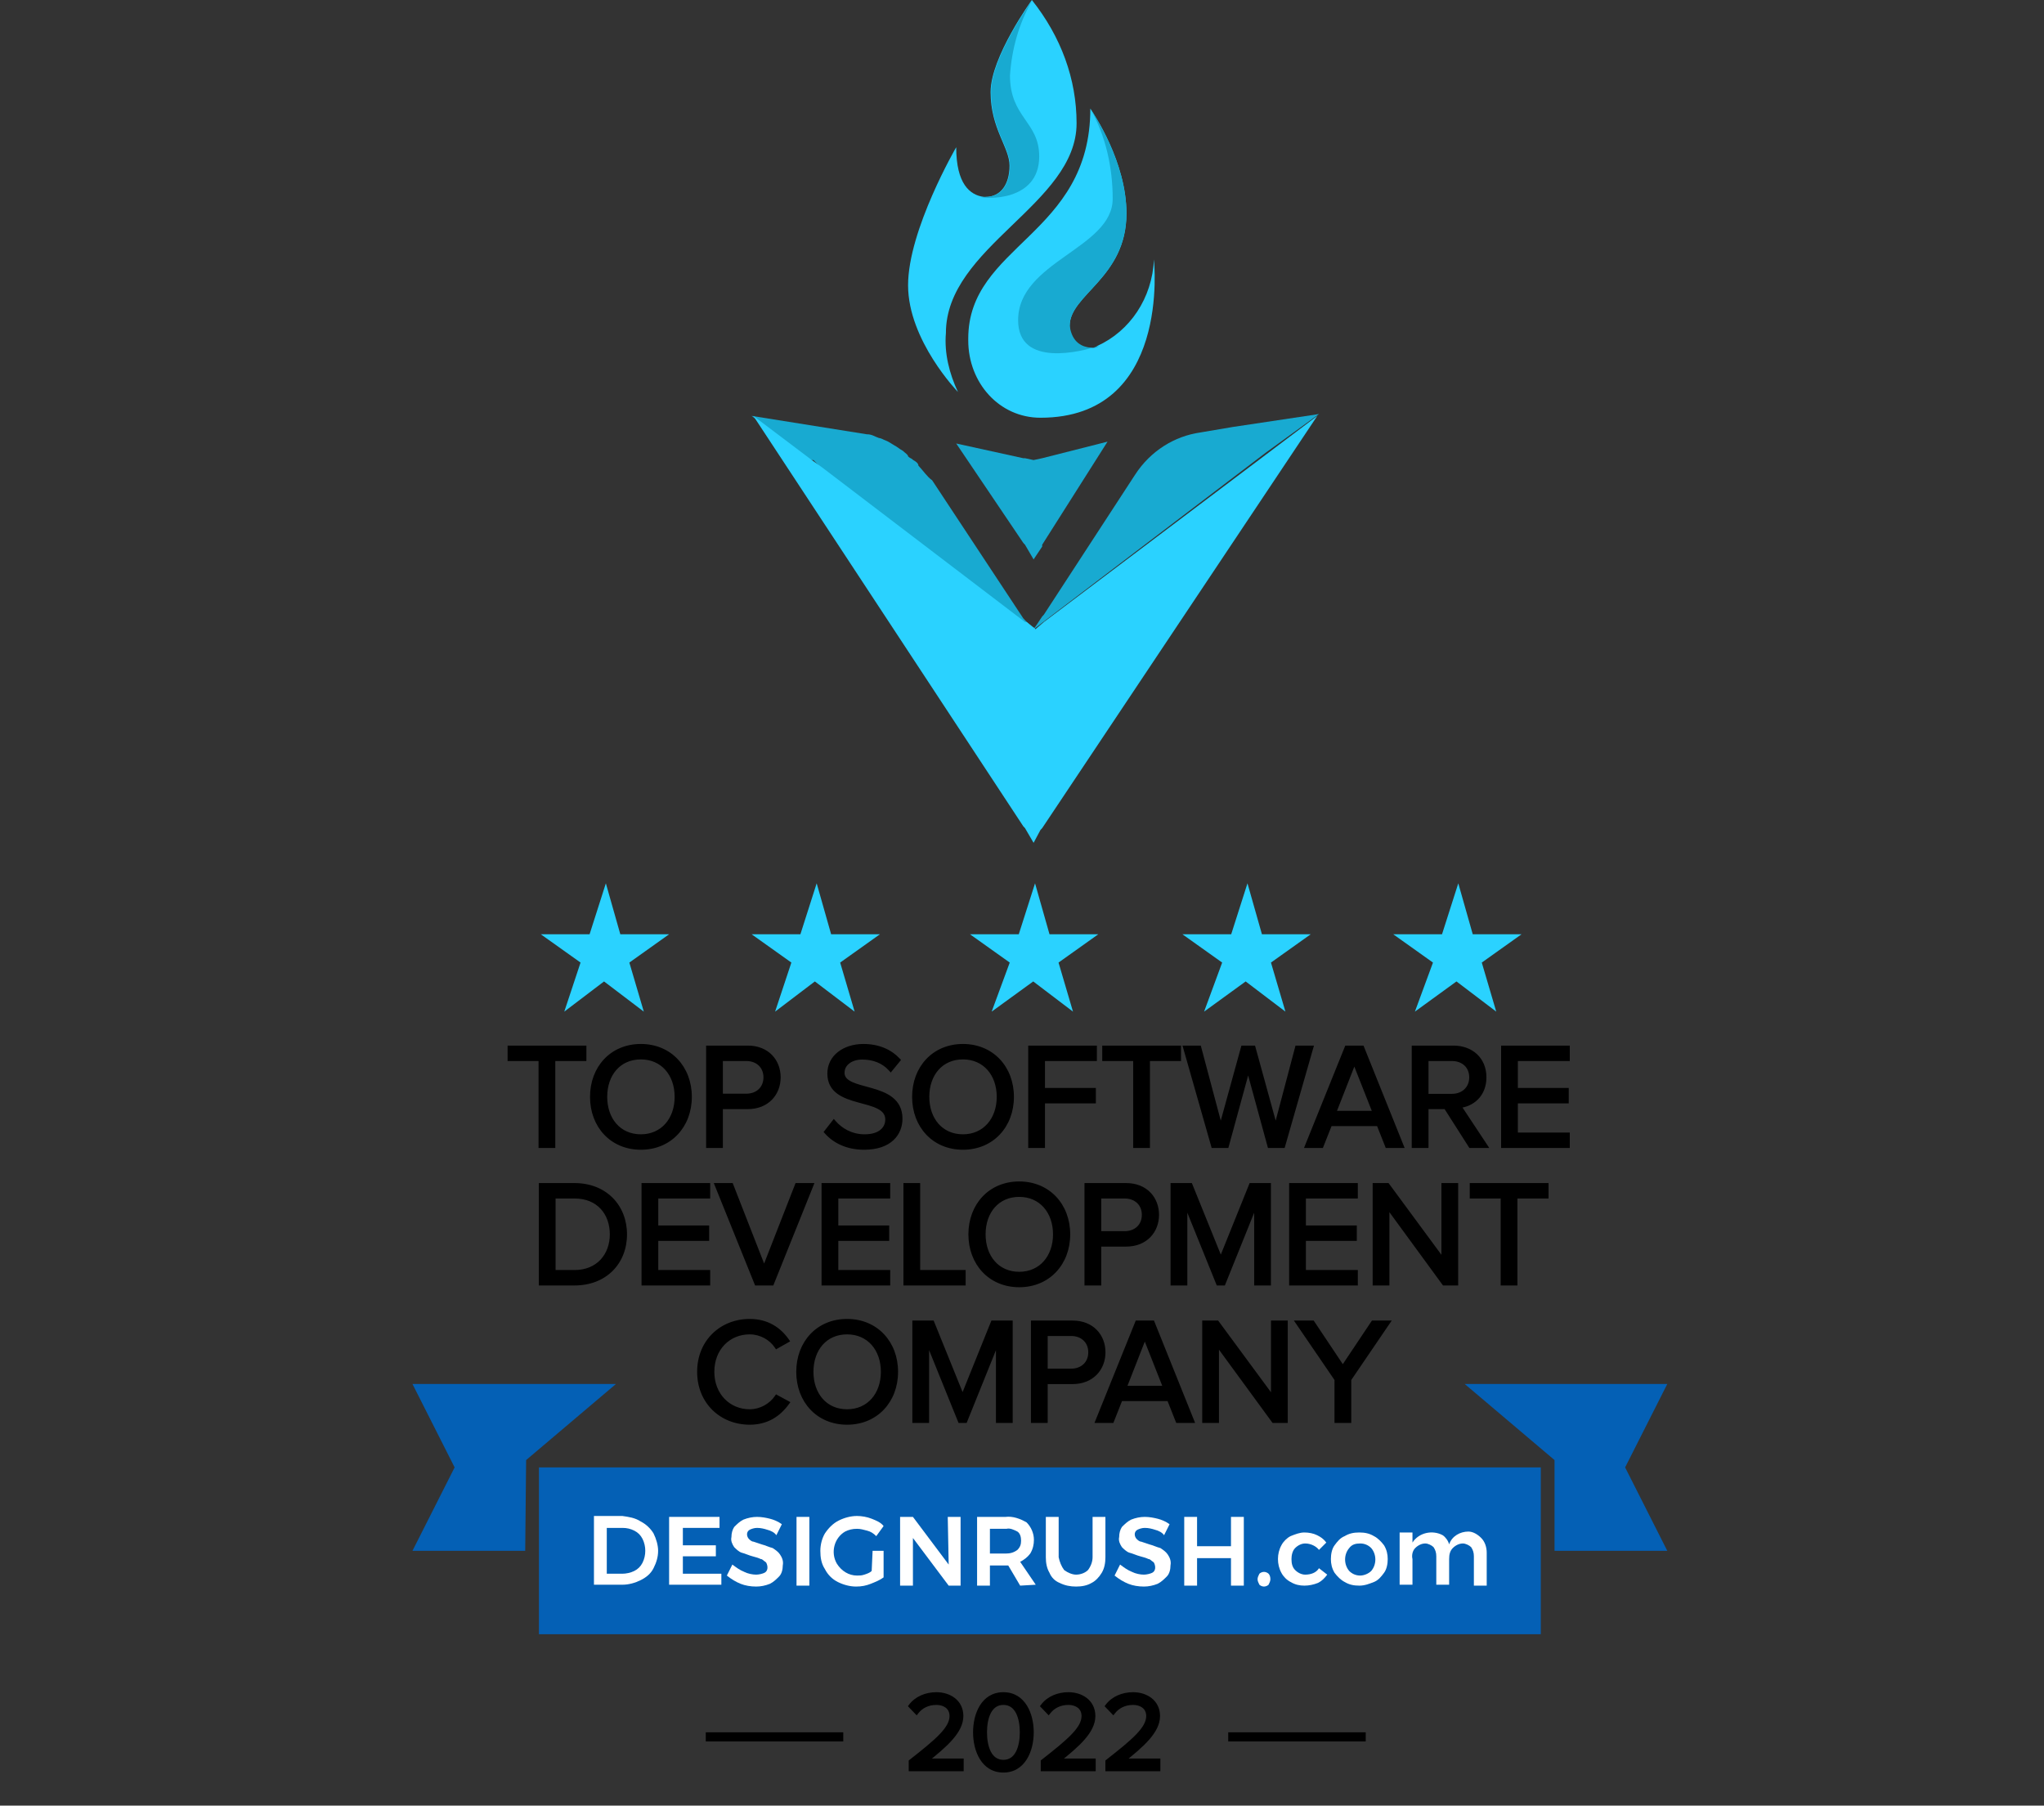 <svg width="223" height="197" viewBox="0 0 223 197" fill="none" xmlns="http://www.w3.org/2000/svg">
<rect x="0" y="0" width="223" height="197" fill="#333333" stroke="none"/>
<path d="M60.333 125V115.512H63.725V114.328H55.629V115.512H59.005V125H60.333ZM69.917 125.192C73.069 125.192 75.229 122.824 75.229 119.672C75.229 116.52 73.069 114.152 69.917 114.152C66.765 114.152 64.621 116.52 64.621 119.672C64.621 122.824 66.765 125.192 69.917 125.192ZM69.917 124.008C67.517 124.008 65.997 122.152 65.997 119.672C65.997 117.176 67.517 115.336 69.917 115.336C72.301 115.336 73.853 117.176 73.853 119.672C73.853 122.152 72.301 124.008 69.917 124.008ZM78.615 125V120.76H81.575C83.703 120.76 84.919 119.288 84.919 117.544C84.919 115.8 83.719 114.328 81.575 114.328H77.287V125H78.615ZM81.415 119.576H78.615V115.512H81.415C82.679 115.512 83.543 116.344 83.543 117.544C83.543 118.744 82.679 119.576 81.415 119.576ZM94.274 125.192C97.154 125.192 98.21 123.592 98.21 122.056C98.21 118.072 91.89 119.448 91.89 117.048C91.89 116.04 92.818 115.352 94.082 115.352C95.25 115.352 96.37 115.736 97.17 116.632L97.97 115.656C97.074 114.712 95.81 114.152 94.194 114.152C92.082 114.152 90.514 115.368 90.514 117.128C90.514 120.936 96.834 119.4 96.834 122.152C96.834 122.984 96.226 124.008 94.322 124.008C92.818 124.008 91.666 123.272 90.978 122.472L90.178 123.496C91.058 124.488 92.434 125.192 94.274 125.192ZM105.057 125.192C108.209 125.192 110.369 122.824 110.369 119.672C110.369 116.52 108.209 114.152 105.057 114.152C101.905 114.152 99.761 116.52 99.761 119.672C99.761 122.824 101.905 125.192 105.057 125.192ZM105.057 124.008C102.657 124.008 101.137 122.152 101.137 119.672C101.137 117.176 102.657 115.336 105.057 115.336C107.441 115.336 108.993 117.176 108.993 119.672C108.993 122.152 107.441 124.008 105.057 124.008ZM113.756 125V120.136H119.308V118.952H113.756V115.512H119.42V114.328H112.428V125H113.756ZM125.208 125V115.512H128.6V114.328H120.504V115.512H123.88V125H125.208ZM139.965 125L143.021 114.328H141.533L139.181 123.224L136.733 114.328H135.629L133.181 123.224L130.813 114.328H129.341L132.381 125H133.821L136.173 116.392L138.525 125H139.965ZM152.876 125L148.588 114.328H146.94L142.636 125H144.156L145.1 122.616H150.412L151.356 125H152.876ZM150.028 121.448H145.5L147.756 115.688L150.028 121.448ZM162.015 125L159.135 120.648C160.591 120.52 161.919 119.464 161.919 117.544C161.919 115.576 160.511 114.328 158.559 114.328H154.271V125H155.599V120.76H157.743L160.447 125H162.015ZM158.399 119.592H155.599V115.512H158.399C159.663 115.512 160.543 116.328 160.543 117.544C160.543 118.744 159.663 119.592 158.399 119.592ZM171.013 125V123.816H165.349V120.136H170.901V118.952H165.349V115.512H171.013V114.328H164.021V125H171.013ZM62.685 140C66.013 140 68.157 137.712 68.157 134.672C68.157 131.648 66.013 129.328 62.685 129.328H59.037V140H62.685ZM62.685 138.816H60.365V130.512H62.685C65.325 130.512 66.781 132.368 66.781 134.672C66.781 136.96 65.277 138.816 62.685 138.816ZM77.232 140V138.816H71.568V135.136H77.12V133.952H71.568V130.512H77.232V129.328H70.24V140H77.232ZM84.198 140L88.486 129.328H86.966L83.366 138.544L79.766 129.328H78.246L82.55 140H84.198ZM96.873 140V138.816H91.209V135.136H96.761V133.952H91.209V130.512H96.873V129.328H89.881V140H96.873ZM105.102 140V138.816H100.142V129.328H98.814V140H105.102ZM111.198 140.192C114.35 140.192 116.51 137.824 116.51 134.672C116.51 131.52 114.35 129.152 111.198 129.152C108.046 129.152 105.902 131.52 105.902 134.672C105.902 137.824 108.046 140.192 111.198 140.192ZM111.198 139.008C108.798 139.008 107.278 137.152 107.278 134.672C107.278 132.176 108.798 130.336 111.198 130.336C113.582 130.336 115.134 132.176 115.134 134.672C115.134 137.152 113.582 139.008 111.198 139.008ZM119.896 140V135.76H122.856C124.984 135.76 126.2 134.288 126.2 132.544C126.2 130.8 125 129.328 122.856 129.328H118.568V140H119.896ZM122.696 134.576H119.896V130.512H122.696C123.96 130.512 124.824 131.344 124.824 132.544C124.824 133.744 123.96 134.576 122.696 134.576ZM138.407 140V129.328H136.503L133.191 137.552L129.863 129.328H127.959V140H129.287V131.024L132.919 140H133.463L137.079 131.024V140H138.407ZM147.888 140V138.816H142.224V135.136H147.776V133.952H142.224V130.512H147.888V129.328H140.896V140H147.888ZM158.838 140V129.328H157.51V137.664L151.366 129.328H150.006V140H151.334V131.488L157.558 140H158.838ZM165.302 140V130.512H168.694V129.328H160.598V130.512H163.974V140H165.302ZM81.796 155.192C83.684 155.192 84.964 154.296 85.86 153.064L84.74 152.456C84.132 153.352 83.012 154.008 81.796 154.008C79.46 154.008 77.684 152.2 77.684 149.672C77.684 147.112 79.46 145.336 81.796 145.336C83.012 145.336 84.132 145.976 84.74 146.888L85.844 146.264C84.996 145.048 83.684 144.152 81.796 144.152C78.724 144.152 76.308 146.392 76.308 149.672C76.308 152.952 78.724 155.192 81.796 155.192ZM92.417 155.192C95.569 155.192 97.729 152.824 97.729 149.672C97.729 146.52 95.569 144.152 92.417 144.152C89.265 144.152 87.121 146.52 87.121 149.672C87.121 152.824 89.265 155.192 92.417 155.192ZM92.417 154.008C90.017 154.008 88.497 152.152 88.497 149.672C88.497 147.176 90.017 145.336 92.417 145.336C94.801 145.336 96.353 147.176 96.353 149.672C96.353 152.152 94.801 154.008 92.417 154.008ZM110.235 155V144.328H108.331L105.019 152.552L101.691 144.328H99.787V155H101.115V146.024L104.747 155H105.291L108.907 146.024V155H110.235ZM114.053 155V150.76H117.013C119.141 150.76 120.357 149.288 120.357 147.544C120.357 145.8 119.157 144.328 117.013 144.328H112.725V155H114.053ZM116.853 149.576H114.053V145.512H116.853C118.117 145.512 118.981 146.344 118.981 147.544C118.981 148.744 118.117 149.576 116.853 149.576ZM130.017 155L125.729 144.328H124.081L119.777 155H121.297L122.241 152.616H127.553L128.497 155H130.017ZM127.169 151.448H122.641L124.897 145.688L127.169 151.448ZM140.244 155V144.328H138.916V152.664L132.772 144.328H131.412V155H132.74V146.488L138.964 155H140.244ZM147.172 155V150.488L151.364 144.328H149.812L146.5 149.288L143.188 144.328H141.636L145.844 150.488V155H147.172Z" fill="black"/>
<path d="M60.333 125V125.25H60.583V125H60.333ZM60.333 115.512V115.262H60.083V115.512H60.333ZM63.725 115.512V115.762H63.975V115.512H63.725ZM63.725 114.328H63.975V114.078H63.725V114.328ZM55.629 114.328V114.078H55.379V114.328H55.629ZM55.629 115.512H55.379V115.762H55.629V115.512ZM59.005 115.512H59.255V115.262H59.005V115.512ZM59.005 125H58.755V125.25H59.005V125ZM60.583 125V115.512H60.083V125H60.583ZM60.333 115.762H63.725V115.262H60.333V115.762ZM63.975 115.512V114.328H63.475V115.512H63.975ZM63.725 114.078H55.629V114.578H63.725V114.078ZM55.379 114.328V115.512H55.879V114.328H55.379ZM55.629 115.762H59.005V115.262H55.629V115.762ZM58.755 115.512V125H59.255V115.512H58.755ZM59.005 125.25H60.333V124.75H59.005V125.25ZM69.917 125.442C73.219 125.442 75.479 122.949 75.479 119.672H74.979C74.979 122.699 72.918 124.942 69.917 124.942V125.442ZM75.479 119.672C75.479 116.395 73.219 113.902 69.917 113.902V114.402C72.918 114.402 74.979 116.645 74.979 119.672H75.479ZM69.917 113.902C66.613 113.902 64.371 116.396 64.371 119.672H64.871C64.871 116.644 66.916 114.402 69.917 114.402V113.902ZM64.371 119.672C64.371 122.948 66.613 125.442 69.917 125.442V124.942C66.916 124.942 64.871 122.7 64.871 119.672H64.371ZM69.917 123.758C68.786 123.758 67.875 123.323 67.245 122.605C66.611 121.884 66.247 120.862 66.247 119.672H65.747C65.747 120.962 66.142 122.108 66.869 122.935C67.598 123.765 68.648 124.258 69.917 124.258V123.758ZM66.247 119.672C66.247 118.474 66.611 117.452 67.244 116.733C67.875 116.018 68.785 115.586 69.917 115.586V115.086C68.648 115.086 67.599 115.574 66.869 116.403C66.142 117.228 65.747 118.374 65.747 119.672H66.247ZM69.917 115.586C71.04 115.586 71.955 116.018 72.592 116.734C73.231 117.453 73.603 118.475 73.603 119.672H74.103C74.103 118.373 73.698 117.227 72.966 116.402C72.23 115.574 71.177 115.086 69.917 115.086V115.586ZM73.603 119.672C73.603 120.861 73.231 121.883 72.592 122.604C71.954 123.323 71.039 123.758 69.917 123.758V124.258C71.178 124.258 72.231 123.765 72.966 122.936C73.698 122.109 74.103 120.963 74.103 119.672H73.603ZM78.615 125V125.25H78.865V125H78.615ZM78.615 120.76V120.51H78.365V120.76H78.615ZM77.287 114.328V114.078H77.037V114.328H77.287ZM77.287 125H77.037V125.25H77.287V125ZM78.615 119.576H78.365V119.826H78.615V119.576ZM78.615 115.512V115.262H78.365V115.512H78.615ZM78.865 125V120.76H78.365V125H78.865ZM78.615 121.01H81.575V120.51H78.615V121.01ZM81.575 121.01C82.7 121.01 83.603 120.62 84.224 119.98C84.844 119.343 85.169 118.474 85.169 117.544H84.669C84.669 118.358 84.386 119.097 83.866 119.632C83.348 120.164 82.579 120.51 81.575 120.51V121.01ZM85.169 117.544C85.169 116.615 84.849 115.746 84.231 115.108C83.61 114.468 82.707 114.078 81.575 114.078V114.578C82.587 114.578 83.356 114.924 83.872 115.456C84.389 115.99 84.669 116.729 84.669 117.544H85.169ZM81.575 114.078H77.287V114.578H81.575V114.078ZM77.037 114.328V125H77.537V114.328H77.037ZM77.287 125.25H78.615V124.75H77.287V125.25ZM81.415 119.326H78.615V119.826H81.415V119.326ZM78.865 119.576V115.512H78.365V119.576H78.865ZM78.615 115.762H81.415V115.262H78.615V115.762ZM81.415 115.762C81.992 115.762 82.459 115.951 82.78 116.259C83.101 116.566 83.293 117.006 83.293 117.544H83.793C83.793 116.882 83.553 116.306 83.126 115.897C82.699 115.489 82.103 115.262 81.415 115.262V115.762ZM83.293 117.544C83.293 118.082 83.101 118.522 82.78 118.829C82.459 119.137 81.992 119.326 81.415 119.326V119.826C82.103 119.826 82.699 119.599 83.126 119.191C83.553 118.782 83.793 118.206 83.793 117.544H83.293ZM97.17 116.632L96.984 116.799L97.178 117.016L97.364 116.79L97.17 116.632ZM97.97 115.656L98.164 115.814L98.303 115.644L98.152 115.484L97.97 115.656ZM90.978 122.472L91.168 122.309L90.969 122.078L90.781 122.318L90.978 122.472ZM90.178 123.496L89.981 123.342L89.853 123.506L89.991 123.662L90.178 123.496ZM94.274 125.442C95.76 125.442 96.812 125.028 97.494 124.381C98.176 123.735 98.46 122.881 98.46 122.056H97.96C97.96 122.767 97.717 123.481 97.15 124.019C96.584 124.556 95.668 124.942 94.274 124.942V125.442ZM98.46 122.056C98.46 120.98 98.028 120.248 97.378 119.734C96.744 119.232 95.911 118.945 95.119 118.718C94.306 118.484 93.552 118.316 92.982 118.055C92.702 117.927 92.491 117.787 92.351 117.625C92.216 117.47 92.14 117.286 92.14 117.048H91.64C91.64 117.41 91.762 117.708 91.973 117.952C92.178 118.19 92.461 118.367 92.774 118.51C93.389 118.791 94.215 118.978 94.981 119.198C95.769 119.425 96.517 119.691 97.068 120.126C97.603 120.55 97.96 121.14 97.96 122.056H98.46ZM92.14 117.048C92.14 116.629 92.33 116.276 92.664 116.021C93.002 115.762 93.493 115.602 94.082 115.602V115.102C93.407 115.102 92.803 115.286 92.361 115.623C91.914 115.964 91.64 116.459 91.64 117.048H92.14ZM94.082 115.602C95.196 115.602 96.242 115.967 96.984 116.799L97.357 116.465C96.499 115.505 95.305 115.102 94.082 115.102V115.602ZM97.364 116.79L98.164 115.814L97.777 115.498L96.977 116.474L97.364 116.79ZM98.152 115.484C97.204 114.486 95.873 113.902 94.194 113.902V114.402C95.748 114.402 96.944 114.938 97.789 115.828L98.152 115.484ZM94.194 113.902C92 113.902 90.264 115.18 90.264 117.128H90.764C90.764 115.556 92.165 114.402 94.194 114.402V113.902ZM90.264 117.128C90.264 118.166 90.702 118.856 91.354 119.334C91.988 119.799 92.82 120.06 93.608 120.277C94.417 120.5 95.17 120.677 95.733 120.964C96.01 121.105 96.221 121.265 96.363 121.453C96.502 121.637 96.584 121.86 96.584 122.152H97.084C97.084 121.756 96.969 121.425 96.762 121.152C96.559 120.882 96.276 120.68 95.96 120.519C95.338 120.201 94.512 120.008 93.741 119.795C92.949 119.576 92.201 119.335 91.65 118.931C91.116 118.54 90.764 117.994 90.764 117.128H90.264ZM96.584 122.152C96.584 122.508 96.455 122.902 96.123 123.208C95.791 123.515 95.23 123.758 94.322 123.758V124.258C95.319 124.258 96.014 123.989 96.462 123.576C96.91 123.162 97.084 122.628 97.084 122.152H96.584ZM94.322 123.758C92.904 123.758 91.818 123.065 91.168 122.309L90.789 122.635C91.515 123.479 92.732 124.258 94.322 124.258V123.758ZM90.781 122.318L89.981 123.342L90.375 123.65L91.175 122.626L90.781 122.318ZM89.991 123.662C90.921 124.71 92.366 125.442 94.274 125.442V124.942C92.502 124.942 91.196 124.266 90.365 123.33L89.991 123.662ZM105.057 125.442C108.36 125.442 110.619 122.949 110.619 119.672H110.119C110.119 122.699 108.059 124.942 105.057 124.942V125.442ZM110.619 119.672C110.619 116.395 108.36 113.902 105.057 113.902V114.402C108.059 114.402 110.119 116.645 110.119 119.672H110.619ZM105.057 113.902C101.754 113.902 99.511 116.396 99.511 119.672H100.011C100.011 116.644 102.057 114.402 105.057 114.402V113.902ZM99.511 119.672C99.511 122.948 101.754 125.442 105.057 125.442V124.942C102.057 124.942 100.011 122.7 100.011 119.672H99.511ZM105.057 123.758C103.926 123.758 103.016 123.323 102.385 122.605C101.752 121.884 101.387 120.862 101.387 119.672H100.887C100.887 120.962 101.283 122.108 102.009 122.935C102.739 123.765 103.788 124.258 105.057 124.258V123.758ZM101.387 119.672C101.387 118.474 101.752 117.452 102.385 116.733C103.015 116.018 103.926 115.586 105.057 115.586V115.086C103.789 115.086 102.739 115.574 102.01 116.403C101.283 117.228 100.887 118.374 100.887 119.672H101.387ZM105.057 115.586C106.181 115.586 107.096 116.018 107.732 116.734C108.372 117.453 108.743 118.475 108.743 119.672H109.243C109.243 118.373 108.839 117.227 108.106 116.402C107.371 115.574 106.318 115.086 105.057 115.086V115.586ZM108.743 119.672C108.743 120.861 108.372 121.883 107.732 122.604C107.095 123.323 106.18 123.758 105.057 123.758V124.258C106.319 124.258 107.371 123.765 108.106 122.936C108.839 122.109 109.243 120.963 109.243 119.672H108.743ZM113.756 125V125.25H114.006V125H113.756ZM113.756 120.136V119.886H113.506V120.136H113.756ZM119.308 120.136V120.386H119.558V120.136H119.308ZM119.308 118.952H119.558V118.702H119.308V118.952ZM113.756 118.952H113.506V119.202H113.756V118.952ZM113.756 115.512V115.262H113.506V115.512H113.756ZM119.42 115.512V115.762H119.67V115.512H119.42ZM119.42 114.328H119.67V114.078H119.42V114.328ZM112.428 114.328V114.078H112.178V114.328H112.428ZM112.428 125H112.178V125.25H112.428V125ZM114.006 125V120.136H113.506V125H114.006ZM113.756 120.386H119.308V119.886H113.756V120.386ZM119.558 120.136V118.952H119.058V120.136H119.558ZM119.308 118.702H113.756V119.202H119.308V118.702ZM114.006 118.952V115.512H113.506V118.952H114.006ZM113.756 115.762H119.42V115.262H113.756V115.762ZM119.67 115.512V114.328H119.17V115.512H119.67ZM119.42 114.078H112.428V114.578H119.42V114.078ZM112.178 114.328V125H112.678V114.328H112.178ZM112.428 125.25H113.756V124.75H112.428V125.25ZM125.208 125V125.25H125.458V125H125.208ZM125.208 115.512V115.262H124.958V115.512H125.208ZM128.6 115.512V115.762H128.85V115.512H128.6ZM128.6 114.328H128.85V114.078H128.6V114.328ZM120.504 114.328V114.078H120.254V114.328H120.504ZM120.504 115.512H120.254V115.762H120.504V115.512ZM123.88 115.512H124.13V115.262H123.88V115.512ZM123.88 125H123.63V125.25H123.88V125ZM125.458 125V115.512H124.958V125H125.458ZM125.208 115.762H128.6V115.262H125.208V115.762ZM128.85 115.512V114.328H128.35V115.512H128.85ZM128.6 114.078H120.504V114.578H128.6V114.078ZM120.254 114.328V115.512H120.754V114.328H120.254ZM120.504 115.762H123.88V115.262H120.504V115.762ZM123.63 115.512V125H124.13V115.512H123.63ZM123.88 125.25H125.208V124.75H123.88V125.25ZM139.965 125V125.25H140.154L140.206 125.069L139.965 125ZM143.021 114.328L143.262 114.397L143.353 114.078H143.021V114.328ZM141.533 114.328V114.078H141.341L141.291 114.264L141.533 114.328ZM139.181 123.224L138.94 123.29L139.186 124.184L139.423 123.288L139.181 123.224ZM136.733 114.328L136.974 114.262L136.924 114.078H136.733V114.328ZM135.629 114.328V114.078H135.439L135.388 114.262L135.629 114.328ZM133.181 123.224L132.94 123.288L133.177 124.181L133.422 123.29L133.181 123.224ZM130.813 114.328L131.055 114.264L131.005 114.078H130.813V114.328ZM129.341 114.328V114.078H129.01L129.101 114.396L129.341 114.328ZM132.381 125L132.141 125.068L132.192 125.25H132.381V125ZM133.821 125V125.25H134.012L134.062 125.066L133.821 125ZM136.173 116.392L136.414 116.326L136.173 115.443L135.932 116.326L136.173 116.392ZM138.525 125L138.284 125.066L138.334 125.25H138.525V125ZM140.206 125.069L143.262 114.397L142.781 114.259L139.725 124.931L140.206 125.069ZM143.021 114.078H141.533V114.578H143.021V114.078ZM141.291 114.264L138.939 123.16L139.423 123.288L141.775 114.392L141.291 114.264ZM139.422 123.158L136.974 114.262L136.492 114.394L138.94 123.29L139.422 123.158ZM136.733 114.078H135.629V114.578H136.733V114.078ZM135.388 114.262L132.94 123.158L133.422 123.29L135.87 114.394L135.388 114.262ZM133.423 123.16L131.055 114.264L130.572 114.392L132.94 123.288L133.423 123.16ZM130.813 114.078H129.341V114.578H130.813V114.078ZM129.101 114.396L132.141 125.068L132.622 124.932L129.582 114.26L129.101 114.396ZM132.381 125.25H133.821V124.75H132.381V125.25ZM134.062 125.066L136.414 116.458L135.932 116.326L133.58 124.934L134.062 125.066ZM135.932 116.458L138.284 125.066L138.766 124.934L136.414 116.326L135.932 116.458ZM138.525 125.25H139.965V124.75H138.525V125.25ZM152.876 125V125.25H153.246L153.108 124.907L152.876 125ZM148.588 114.328L148.82 114.235L148.757 114.078H148.588V114.328ZM146.94 114.328V114.078H146.771L146.708 114.234L146.94 114.328ZM142.636 125L142.404 124.906L142.266 125.25H142.636V125ZM144.156 125V125.25H144.326L144.389 125.092L144.156 125ZM145.1 122.616V122.366H144.93L144.868 122.524L145.1 122.616ZM150.412 122.616L150.645 122.524L150.582 122.366H150.412V122.616ZM151.356 125L151.124 125.092L151.186 125.25H151.356V125ZM150.028 121.448V121.698H150.396L150.261 121.356L150.028 121.448ZM145.5 121.448L145.267 121.357L145.134 121.698H145.5V121.448ZM147.756 115.688L147.989 115.596L147.755 115.005L147.523 115.597L147.756 115.688ZM153.108 124.907L148.82 114.235L148.356 114.421L152.644 125.093L153.108 124.907ZM148.588 114.078H146.94V114.578H148.588V114.078ZM146.708 114.234L142.404 124.906L142.868 125.094L147.172 114.422L146.708 114.234ZM142.636 125.25H144.156V124.75H142.636V125.25ZM144.389 125.092L145.333 122.708L144.868 122.524L143.924 124.908L144.389 125.092ZM145.1 122.866H150.412V122.366H145.1V122.866ZM150.18 122.708L151.124 125.092L151.589 124.908L150.645 122.524L150.18 122.708ZM151.356 125.25H152.876V124.75H151.356V125.25ZM150.028 121.198H145.5V121.698H150.028V121.198ZM145.733 121.539L147.989 115.779L147.523 115.597L145.267 121.357L145.733 121.539ZM147.524 115.78L149.796 121.54L150.261 121.356L147.989 115.596L147.524 115.78ZM162.015 125V125.25H162.481L162.224 124.862L162.015 125ZM159.135 120.648L159.114 120.399L158.695 120.436L158.927 120.786L159.135 120.648ZM154.271 114.328V114.078H154.021V114.328H154.271ZM154.271 125H154.021V125.25H154.271V125ZM155.599 125V125.25H155.849V125H155.599ZM155.599 120.76V120.51H155.349V120.76H155.599ZM157.743 120.76L157.954 120.626L157.881 120.51H157.743V120.76ZM160.447 125L160.237 125.134L160.31 125.25H160.447V125ZM155.599 119.592H155.349V119.842H155.599V119.592ZM155.599 115.512V115.262H155.349V115.512H155.599ZM162.224 124.862L159.344 120.51L158.927 120.786L161.807 125.138L162.224 124.862ZM159.157 120.897C159.937 120.828 160.691 120.511 161.251 119.944C161.814 119.374 162.169 118.565 162.169 117.544H161.669C161.669 118.443 161.36 119.122 160.896 119.592C160.428 120.065 159.79 120.34 159.114 120.399L159.157 120.897ZM162.169 117.544C162.169 116.497 161.793 115.625 161.142 115.016C160.493 114.408 159.589 114.078 158.559 114.078V114.578C159.482 114.578 160.258 114.872 160.801 115.38C161.341 115.887 161.669 116.623 161.669 117.544H162.169ZM158.559 114.078H154.271V114.578H158.559V114.078ZM154.021 114.328V125H154.521V114.328H154.021ZM154.271 125.25H155.599V124.75H154.271V125.25ZM155.849 125V120.76H155.349V125H155.849ZM155.599 121.01H157.743V120.51H155.599V121.01ZM157.533 120.894L160.237 125.134L160.658 124.866L157.954 120.626L157.533 120.894ZM160.447 125.25H162.015V124.75H160.447V125.25ZM158.399 119.342H155.599V119.842H158.399V119.342ZM155.849 119.592V115.512H155.349V119.592H155.849ZM155.599 115.762H158.399V115.262H155.599V115.762ZM158.399 115.762C158.977 115.762 159.449 115.948 159.774 116.254C160.098 116.559 160.293 116.999 160.293 117.544H160.793C160.793 116.873 160.549 116.297 160.117 115.89C159.686 115.484 159.086 115.262 158.399 115.262V115.762ZM160.293 117.544C160.293 118.081 160.098 118.526 159.773 118.837C159.446 119.15 158.975 119.342 158.399 119.342V119.842C159.088 119.842 159.689 119.61 160.118 119.199C160.549 118.786 160.793 118.207 160.793 117.544H160.293ZM171.013 125V125.25H171.263V125H171.013ZM171.013 123.816H171.263V123.566H171.013V123.816ZM165.349 123.816H165.099V124.066H165.349V123.816ZM165.349 120.136V119.886H165.099V120.136H165.349ZM170.901 120.136V120.386H171.151V120.136H170.901ZM170.901 118.952H171.151V118.702H170.901V118.952ZM165.349 118.952H165.099V119.202H165.349V118.952ZM165.349 115.512V115.262H165.099V115.512H165.349ZM171.013 115.512V115.762H171.263V115.512H171.013ZM171.013 114.328H171.263V114.078H171.013V114.328ZM164.021 114.328V114.078H163.771V114.328H164.021ZM164.021 125H163.771V125.25H164.021V125ZM171.263 125V123.816H170.763V125H171.263ZM171.013 123.566H165.349V124.066H171.013V123.566ZM165.599 123.816V120.136H165.099V123.816H165.599ZM165.349 120.386H170.901V119.886H165.349V120.386ZM171.151 120.136V118.952H170.651V120.136H171.151ZM170.901 118.702H165.349V119.202H170.901V118.702ZM165.599 118.952V115.512H165.099V118.952H165.599ZM165.349 115.762H171.013V115.262H165.349V115.762ZM171.263 115.512V114.328H170.763V115.512H171.263ZM171.013 114.078H164.021V114.578H171.013V114.078ZM163.771 114.328V125H164.271V114.328H163.771ZM164.021 125.25H171.013V124.75H164.021V125.25ZM59.037 129.328V129.078H58.787V129.328H59.037ZM59.037 140H58.787V140.25H59.037V140ZM60.365 138.816H60.115V139.066H60.365V138.816ZM60.365 130.512V130.262H60.115V130.512H60.365ZM62.685 140.25C64.408 140.25 65.842 139.657 66.846 138.653C67.849 137.65 68.407 136.252 68.407 134.672H67.907C67.907 136.132 67.393 137.398 66.492 138.299C65.592 139.199 64.29 139.75 62.685 139.75V140.25ZM68.407 134.672C68.407 133.1 67.849 131.699 66.846 130.69C65.843 129.68 64.409 129.078 62.685 129.078V129.578C64.289 129.578 65.591 130.136 66.492 131.042C67.393 131.949 67.907 133.22 67.907 134.672H68.407ZM62.685 129.078H59.037V129.578H62.685V129.078ZM58.787 129.328V140H59.287V129.328H58.787ZM59.037 140.25H62.685V139.75H59.037V140.25ZM62.685 138.566H60.365V139.066H62.685V138.566ZM60.615 138.816V130.512H60.115V138.816H60.615ZM60.365 130.762H62.685V130.262H60.365V130.762ZM62.685 130.762C63.943 130.762 64.898 131.202 65.539 131.898C66.184 132.596 66.531 133.572 66.531 134.672H67.031C67.031 133.468 66.65 132.364 65.907 131.558C65.16 130.75 64.067 130.262 62.685 130.262V130.762ZM66.531 134.672C66.531 135.762 66.173 136.734 65.522 137.431C64.874 138.126 63.918 138.566 62.685 138.566V139.066C64.044 139.066 65.136 138.578 65.888 137.773C66.637 136.97 67.031 135.87 67.031 134.672H66.531ZM77.232 140V140.25H77.482V140H77.232ZM77.232 138.816H77.482V138.566H77.232V138.816ZM71.568 138.816H71.318V139.066H71.568V138.816ZM71.568 135.136V134.886H71.318V135.136H71.568ZM77.12 135.136V135.386H77.37V135.136H77.12ZM77.12 133.952H77.37V133.702H77.12V133.952ZM71.568 133.952H71.318V134.202H71.568V133.952ZM71.568 130.512V130.262H71.318V130.512H71.568ZM77.232 130.512V130.762H77.482V130.512H77.232ZM77.232 129.328H77.482V129.078H77.232V129.328ZM70.24 129.328V129.078H69.99V129.328H70.24ZM70.24 140H69.99V140.25H70.24V140ZM77.482 140V138.816H76.982V140H77.482ZM77.232 138.566H71.568V139.066H77.232V138.566ZM71.818 138.816V135.136H71.318V138.816H71.818ZM71.568 135.386H77.12V134.886H71.568V135.386ZM77.37 135.136V133.952H76.87V135.136H77.37ZM77.12 133.702H71.568V134.202H77.12V133.702ZM71.818 133.952V130.512H71.318V133.952H71.818ZM71.568 130.762H77.232V130.262H71.568V130.762ZM77.482 130.512V129.328H76.982V130.512H77.482ZM77.232 129.078H70.24V129.578H77.232V129.078ZM69.99 129.328V140H70.49V129.328H69.99ZM70.24 140.25H77.232V139.75H70.24V140.25ZM84.198 140V140.25H84.367L84.43 140.093L84.198 140ZM88.486 129.328L88.718 129.421L88.855 129.078H88.486V129.328ZM86.966 129.328V129.078H86.795L86.733 129.237L86.966 129.328ZM83.366 138.544L83.133 138.635L83.366 139.231L83.598 138.635L83.366 138.544ZM79.766 129.328L79.998 129.237L79.936 129.078H79.766V129.328ZM78.246 129.328V129.078H77.875L78.014 129.422L78.246 129.328ZM82.55 140L82.318 140.094L82.381 140.25H82.55V140ZM84.43 140.093L88.718 129.421L88.254 129.235L83.966 139.907L84.43 140.093ZM88.486 129.078H86.966V129.578H88.486V129.078ZM86.733 129.237L83.133 138.453L83.598 138.635L87.198 129.419L86.733 129.237ZM83.598 138.453L79.998 129.237L79.533 129.419L83.133 138.635L83.598 138.453ZM79.766 129.078H78.246V129.578H79.766V129.078ZM78.014 129.422L82.318 140.094L82.781 139.906L78.477 129.234L78.014 129.422ZM82.55 140.25H84.198V139.75H82.55V140.25ZM96.873 140V140.25H97.123V140H96.873ZM96.873 138.816H97.123V138.566H96.873V138.816ZM91.209 138.816H90.959V139.066H91.209V138.816ZM91.209 135.136V134.886H90.959V135.136H91.209ZM96.761 135.136V135.386H97.011V135.136H96.761ZM96.761 133.952H97.011V133.702H96.761V133.952ZM91.209 133.952H90.959V134.202H91.209V133.952ZM91.209 130.512V130.262H90.959V130.512H91.209ZM96.873 130.512V130.762H97.123V130.512H96.873ZM96.873 129.328H97.123V129.078H96.873V129.328ZM89.881 129.328V129.078H89.631V129.328H89.881ZM89.881 140H89.631V140.25H89.881V140ZM97.123 140V138.816H96.623V140H97.123ZM96.873 138.566H91.209V139.066H96.873V138.566ZM91.459 138.816V135.136H90.959V138.816H91.459ZM91.209 135.386H96.761V134.886H91.209V135.386ZM97.011 135.136V133.952H96.511V135.136H97.011ZM96.761 133.702H91.209V134.202H96.761V133.702ZM91.459 133.952V130.512H90.959V133.952H91.459ZM91.209 130.762H96.873V130.262H91.209V130.762ZM97.123 130.512V129.328H96.623V130.512H97.123ZM96.873 129.078H89.881V129.578H96.873V129.078ZM89.631 129.328V140H90.131V129.328H89.631ZM89.881 140.25H96.873V139.75H89.881V140.25ZM105.102 140V140.25H105.352V140H105.102ZM105.102 138.816H105.352V138.566H105.102V138.816ZM100.142 138.816H99.892V139.066H100.142V138.816ZM100.142 129.328H100.392V129.078H100.142V129.328ZM98.814 129.328V129.078H98.564V129.328H98.814ZM98.814 140H98.564V140.25H98.814V140ZM105.352 140V138.816H104.852V140H105.352ZM105.102 138.566H100.142V139.066H105.102V138.566ZM100.392 138.816V129.328H99.892V138.816H100.392ZM100.142 129.078H98.814V129.578H100.142V129.078ZM98.564 129.328V140H99.064V129.328H98.564ZM98.814 140.25H105.102V139.75H98.814V140.25ZM111.198 140.442C114.501 140.442 116.76 137.949 116.76 134.672H116.26C116.26 137.699 114.199 139.942 111.198 139.942V140.442ZM116.76 134.672C116.76 131.395 114.501 128.902 111.198 128.902V129.402C114.199 129.402 116.26 131.645 116.26 134.672H116.76ZM111.198 128.902C107.894 128.902 105.652 131.396 105.652 134.672H106.152C106.152 131.644 108.198 129.402 111.198 129.402V128.902ZM105.652 134.672C105.652 137.948 107.894 140.442 111.198 140.442V139.942C108.198 139.942 106.152 137.7 106.152 134.672H105.652ZM111.198 138.758C110.067 138.758 109.156 138.323 108.526 137.605C107.892 136.884 107.528 135.862 107.528 134.672H107.028C107.028 135.962 107.424 137.108 108.15 137.935C108.879 138.765 109.929 139.258 111.198 139.258V138.758ZM107.528 134.672C107.528 133.474 107.893 132.452 108.526 131.733C109.156 131.018 110.066 130.586 111.198 130.586V130.086C109.93 130.086 108.88 130.574 108.15 131.403C107.423 132.228 107.028 133.374 107.028 134.672H107.528ZM111.198 130.586C112.321 130.586 113.236 131.018 113.873 131.734C114.512 132.453 114.884 133.475 114.884 134.672H115.384C115.384 133.373 114.98 132.227 114.247 131.402C113.512 130.574 112.459 130.086 111.198 130.086V130.586ZM114.884 134.672C114.884 135.861 114.512 136.883 113.873 137.604C113.236 138.323 112.321 138.758 111.198 138.758V139.258C112.459 139.258 113.512 138.765 114.247 137.936C114.98 137.109 115.384 135.963 115.384 134.672H114.884ZM119.896 140V140.25H120.146V140H119.896ZM119.896 135.76V135.51H119.646V135.76H119.896ZM118.568 129.328V129.078H118.318V129.328H118.568ZM118.568 140H118.318V140.25H118.568V140ZM119.896 134.576H119.646V134.826H119.896V134.576ZM119.896 130.512V130.262H119.646V130.512H119.896ZM120.146 140V135.76H119.646V140H120.146ZM119.896 136.01H122.856V135.51H119.896V136.01ZM122.856 136.01C123.981 136.01 124.884 135.62 125.506 134.98C126.126 134.343 126.45 133.474 126.45 132.544H125.95C125.95 133.358 125.667 134.097 125.147 134.632C124.629 135.164 123.86 135.51 122.856 135.51V136.01ZM126.45 132.544C126.45 131.615 126.13 130.746 125.512 130.108C124.892 129.468 123.988 129.078 122.856 129.078V129.578C123.868 129.578 124.637 129.924 125.153 130.456C125.67 130.99 125.95 131.729 125.95 132.544H126.45ZM122.856 129.078H118.568V129.578H122.856V129.078ZM118.318 129.328V140H118.818V129.328H118.318ZM118.568 140.25H119.896V139.75H118.568V140.25ZM122.696 134.326H119.896V134.826H122.696V134.326ZM120.146 134.576V130.512H119.646V134.576H120.146ZM119.896 130.762H122.696V130.262H119.896V130.762ZM122.696 130.762C123.273 130.762 123.74 130.951 124.061 131.259C124.382 131.566 124.574 132.006 124.574 132.544H125.074C125.074 131.882 124.835 131.306 124.407 130.897C123.981 130.489 123.384 130.262 122.696 130.262V130.762ZM124.574 132.544C124.574 133.082 124.382 133.522 124.061 133.829C123.74 134.137 123.273 134.326 122.696 134.326V134.826C123.384 134.826 123.981 134.599 124.407 134.191C124.835 133.782 125.074 133.206 125.074 132.544H124.574ZM138.407 140V140.25H138.657V140H138.407ZM138.407 129.328H138.657V129.078H138.407V129.328ZM136.503 129.328V129.078H136.334L136.271 129.235L136.503 129.328ZM133.191 137.552L132.959 137.646L133.191 138.22L133.423 137.645L133.191 137.552ZM129.863 129.328L130.095 129.234L130.031 129.078H129.863V129.328ZM127.959 129.328V129.078H127.709V129.328H127.959ZM127.959 140H127.709V140.25H127.959V140ZM129.287 140V140.25H129.537V140H129.287ZM129.287 131.024L129.519 130.93L129.037 131.024H129.287ZM132.919 140L132.687 140.094L132.75 140.25H132.919V140ZM133.463 140V140.25H133.632L133.695 140.093L133.463 140ZM137.079 131.024H137.329L136.847 130.931L137.079 131.024ZM137.079 140H136.829V140.25H137.079V140ZM138.657 140V129.328H138.157V140H138.657ZM138.407 129.078H136.503V129.578H138.407V129.078ZM136.271 129.235L132.959 137.459L133.423 137.645L136.735 129.421L136.271 129.235ZM133.423 137.458L130.095 129.234L129.631 129.422L132.959 137.646L133.423 137.458ZM129.863 129.078H127.959V129.578H129.863V129.078ZM127.709 129.328V140H128.209V129.328H127.709ZM127.959 140.25H129.287V139.75H127.959V140.25ZM129.537 140V131.024H129.037V140H129.537ZM129.055 131.118L132.687 140.094L133.151 139.906L129.519 130.93L129.055 131.118ZM132.919 140.25H133.463V139.75H132.919V140.25ZM133.695 140.093L137.311 131.117L136.847 130.931L133.231 139.907L133.695 140.093ZM136.829 131.024V140H137.329V131.024H136.829ZM137.079 140.25H138.407V139.75H137.079V140.25ZM147.888 140V140.25H148.138V140H147.888ZM147.888 138.816H148.138V138.566H147.888V138.816ZM142.224 138.816H141.974V139.066H142.224V138.816ZM142.224 135.136V134.886H141.974V135.136H142.224ZM147.776 135.136V135.386H148.026V135.136H147.776ZM147.776 133.952H148.026V133.702H147.776V133.952ZM142.224 133.952H141.974V134.202H142.224V133.952ZM142.224 130.512V130.262H141.974V130.512H142.224ZM147.888 130.512V130.762H148.138V130.512H147.888ZM147.888 129.328H148.138V129.078H147.888V129.328ZM140.896 129.328V129.078H140.646V129.328H140.896ZM140.896 140H140.646V140.25H140.896V140ZM148.138 140V138.816H147.638V140H148.138ZM147.888 138.566H142.224V139.066H147.888V138.566ZM142.474 138.816V135.136H141.974V138.816H142.474ZM142.224 135.386H147.776V134.886H142.224V135.386ZM148.026 135.136V133.952H147.526V135.136H148.026ZM147.776 133.702H142.224V134.202H147.776V133.702ZM142.474 133.952V130.512H141.974V133.952H142.474ZM142.224 130.762H147.888V130.262H142.224V130.762ZM148.138 130.512V129.328H147.638V130.512H148.138ZM147.888 129.078H140.896V129.578H147.888V129.078ZM140.646 129.328V140H141.146V129.328H140.646ZM140.896 140.25H147.888V139.75H140.896V140.25ZM158.838 140V140.25H159.088V140H158.838ZM158.838 129.328H159.088V129.078H158.838V129.328ZM157.51 129.328V129.078H157.26V129.328H157.51ZM157.51 137.664L157.309 137.812L157.76 138.425V137.664H157.51ZM151.366 129.328L151.567 129.18L151.492 129.078H151.366V129.328ZM150.006 129.328V129.078H149.756V129.328H150.006ZM150.006 140H149.756V140.25H150.006V140ZM151.334 140V140.25H151.584V140H151.334ZM151.334 131.488L151.536 131.34L151.084 130.723V131.488H151.334ZM157.558 140L157.356 140.148L157.431 140.25H157.558V140ZM159.088 140V129.328H158.588V140H159.088ZM158.838 129.078H157.51V129.578H158.838V129.078ZM157.26 129.328V137.664H157.76V129.328H157.26ZM157.711 137.516L151.567 129.18L151.165 129.476L157.309 137.812L157.711 137.516ZM151.366 129.078H150.006V129.578H151.366V129.078ZM149.756 129.328V140H150.256V129.328H149.756ZM150.006 140.25H151.334V139.75H150.006V140.25ZM151.584 140V131.488H151.084V140H151.584ZM151.132 131.636L157.356 140.148L157.76 139.852L151.536 131.34L151.132 131.636ZM157.558 140.25H158.838V139.75H157.558V140.25ZM165.302 140V140.25H165.552V140H165.302ZM165.302 130.512V130.262H165.052V130.512H165.302ZM168.694 130.512V130.762H168.944V130.512H168.694ZM168.694 129.328H168.944V129.078H168.694V129.328ZM160.598 129.328V129.078H160.348V129.328H160.598ZM160.598 130.512H160.348V130.762H160.598V130.512ZM163.974 130.512H164.224V130.262H163.974V130.512ZM163.974 140H163.724V140.25H163.974V140ZM165.552 140V130.512H165.052V140H165.552ZM165.302 130.762H168.694V130.262H165.302V130.762ZM168.944 130.512V129.328H168.444V130.512H168.944ZM168.694 129.078H160.598V129.578H168.694V129.078ZM160.348 129.328V130.512H160.848V129.328H160.348ZM160.598 130.762H163.974V130.262H160.598V130.762ZM163.724 130.512V140H164.224V130.512H163.724ZM163.974 140.25H165.302V139.75H163.974V140.25ZM85.86 153.064L86.062 153.211L86.23 152.98L85.98 152.844L85.86 153.064ZM84.74 152.456L84.859 152.236L84.66 152.128L84.533 152.316L84.74 152.456ZM84.74 146.888L84.532 147.027L84.661 147.22L84.863 147.106L84.74 146.888ZM85.844 146.264L85.967 146.482L86.206 146.346L86.049 146.121L85.844 146.264ZM81.796 155.442C83.78 155.442 85.129 154.494 86.062 153.211L85.658 152.917C84.799 154.098 83.588 154.942 81.796 154.942V155.442ZM85.98 152.844L84.859 152.236L84.621 152.676L85.741 153.284L85.98 152.844ZM84.533 152.316C83.97 153.146 82.925 153.758 81.796 153.758V154.258C83.099 154.258 84.295 153.558 84.947 152.596L84.533 152.316ZM81.796 153.758C79.608 153.758 77.934 152.072 77.934 149.672H77.434C77.434 152.328 79.312 154.258 81.796 154.258V153.758ZM77.934 149.672C77.934 147.241 79.607 145.586 81.796 145.586V145.086C79.313 145.086 77.434 146.983 77.434 149.672H77.934ZM81.796 145.586C82.927 145.586 83.97 146.183 84.532 147.027L84.948 146.749C84.294 145.769 83.097 145.086 81.796 145.086V145.586ZM84.863 147.106L85.967 146.482L85.721 146.046L84.617 146.67L84.863 147.106ZM86.049 146.121C85.161 144.848 83.777 143.902 81.796 143.902V144.402C83.591 144.402 84.831 145.248 85.639 146.407L86.049 146.121ZM81.796 143.902C78.591 143.902 76.058 146.25 76.058 149.672H76.558C76.558 146.534 78.858 144.402 81.796 144.402V143.902ZM76.058 149.672C76.058 153.094 78.591 155.442 81.796 155.442V154.942C78.858 154.942 76.558 152.81 76.558 149.672H76.058ZM92.417 155.442C95.719 155.442 97.979 152.949 97.979 149.672H97.479C97.479 152.699 95.418 154.942 92.417 154.942V155.442ZM97.979 149.672C97.979 146.395 95.719 143.902 92.417 143.902V144.402C95.418 144.402 97.479 146.645 97.479 149.672H97.979ZM92.417 143.902C89.113 143.902 86.871 146.396 86.871 149.672H87.371C87.371 146.644 89.416 144.402 92.417 144.402V143.902ZM86.871 149.672C86.871 152.948 89.113 155.442 92.417 155.442V154.942C89.416 154.942 87.371 152.7 87.371 149.672H86.871ZM92.417 153.758C91.286 153.758 90.375 153.323 89.745 152.605C89.111 151.884 88.747 150.862 88.747 149.672H88.247C88.247 150.962 88.642 152.108 89.369 152.935C90.098 153.765 91.148 154.258 92.417 154.258V153.758ZM88.747 149.672C88.747 148.474 89.111 147.452 89.744 146.733C90.375 146.018 91.285 145.586 92.417 145.586V145.086C91.148 145.086 90.099 145.574 89.369 146.403C88.642 147.228 88.247 148.374 88.247 149.672H88.747ZM92.417 145.586C93.54 145.586 94.455 146.018 95.092 146.734C95.731 147.453 96.103 148.475 96.103 149.672H96.603C96.603 148.373 96.198 147.227 95.466 146.402C94.73 145.574 93.677 145.086 92.417 145.086V145.586ZM96.103 149.672C96.103 150.861 95.731 151.883 95.092 152.604C94.454 153.323 93.539 153.758 92.417 153.758V154.258C93.678 154.258 94.731 153.765 95.466 152.936C96.198 152.109 96.603 150.963 96.603 149.672H96.103ZM110.235 155V155.25H110.485V155H110.235ZM110.235 144.328H110.485V144.078H110.235V144.328ZM108.331 144.328V144.078H108.162L108.099 144.235L108.331 144.328ZM105.019 152.552L104.787 152.646L105.02 153.22L105.251 152.645L105.019 152.552ZM101.691 144.328L101.923 144.234L101.86 144.078H101.691V144.328ZM99.787 144.328V144.078H99.537V144.328H99.787ZM99.787 155H99.537V155.25H99.787V155ZM101.115 155V155.25H101.365V155H101.115ZM101.115 146.024L101.347 145.93L100.865 146.024H101.115ZM104.747 155L104.515 155.094L104.579 155.25H104.747V155ZM105.291 155V155.25H105.46L105.523 155.093L105.291 155ZM108.907 146.024H109.157L108.675 145.931L108.907 146.024ZM108.907 155H108.657V155.25H108.907V155ZM110.485 155V144.328H109.985V155H110.485ZM110.235 144.078H108.331V144.578H110.235V144.078ZM108.099 144.235L104.787 152.459L105.251 152.645L108.563 144.421L108.099 144.235ZM105.251 152.458L101.923 144.234L101.459 144.422L104.787 152.646L105.251 152.458ZM101.691 144.078H99.787V144.578H101.691V144.078ZM99.537 144.328V155H100.037V144.328H99.537ZM99.787 155.25H101.115V154.75H99.787V155.25ZM101.365 155V146.024H100.865V155H101.365ZM100.883 146.118L104.515 155.094L104.979 154.906L101.347 145.93L100.883 146.118ZM104.747 155.25H105.291V154.75H104.747V155.25ZM105.523 155.093L109.139 146.117L108.675 145.931L105.059 154.907L105.523 155.093ZM108.657 146.024V155H109.157V146.024H108.657ZM108.907 155.25H110.235V154.75H108.907V155.25ZM114.053 155V155.25H114.303V155H114.053ZM114.053 150.76V150.51H113.803V150.76H114.053ZM112.725 144.328V144.078H112.475V144.328H112.725ZM112.725 155H112.475V155.25H112.725V155ZM114.053 149.576H113.803V149.826H114.053V149.576ZM114.053 145.512V145.262H113.803V145.512H114.053ZM114.303 155V150.76H113.803V155H114.303ZM114.053 151.01H117.013V150.51H114.053V151.01ZM117.013 151.01C118.137 151.01 119.04 150.62 119.662 149.98C120.282 149.343 120.607 148.474 120.607 147.544H120.107C120.107 148.358 119.823 149.097 119.303 149.632C118.785 150.164 118.016 150.51 117.013 150.51V151.01ZM120.607 147.544C120.607 146.615 120.286 145.746 119.668 145.108C119.048 144.468 118.145 144.078 117.013 144.078V144.578C118.025 144.578 118.793 144.924 119.309 145.456C119.827 145.99 120.107 146.729 120.107 147.544H120.607ZM117.013 144.078H112.725V144.578H117.013V144.078ZM112.475 144.328V155H112.975V144.328H112.475ZM112.725 155.25H114.053V154.75H112.725V155.25ZM116.853 149.326H114.053V149.826H116.853V149.326ZM114.303 149.576V145.512H113.803V149.576H114.303ZM114.053 145.762H116.853V145.262H114.053V145.762ZM116.853 145.762C117.429 145.762 117.896 145.951 118.218 146.259C118.538 146.566 118.731 147.006 118.731 147.544H119.231C119.231 146.882 118.991 146.306 118.563 145.897C118.137 145.489 117.54 145.262 116.853 145.262V145.762ZM118.731 147.544C118.731 148.082 118.538 148.522 118.218 148.829C117.896 149.137 117.429 149.326 116.853 149.326V149.826C117.54 149.826 118.137 149.599 118.563 149.191C118.991 148.782 119.231 148.206 119.231 147.544H118.731ZM130.017 155V155.25H130.387L130.249 154.907L130.017 155ZM125.729 144.328L125.961 144.235L125.898 144.078H125.729V144.328ZM124.081 144.328V144.078H123.912L123.849 144.234L124.081 144.328ZM119.777 155L119.545 154.906L119.406 155.25H119.777V155ZM121.297 155V155.25H121.467L121.529 155.092L121.297 155ZM122.241 152.616V152.366H122.071L122.008 152.524L122.241 152.616ZM127.553 152.616L127.785 152.524L127.723 152.366H127.553V152.616ZM128.497 155L128.264 155.092L128.327 155.25H128.497V155ZM127.169 151.448V151.698H127.536L127.401 151.356L127.169 151.448ZM122.641 151.448L122.408 151.357L122.274 151.698H122.641V151.448ZM124.897 145.688L125.129 145.596L124.896 145.005L124.664 145.597L124.897 145.688ZM130.249 154.907L125.961 144.235L125.497 144.421L129.785 155.093L130.249 154.907ZM125.729 144.078H124.081V144.578H125.729V144.078ZM123.849 144.234L119.545 154.906L120.009 155.094L124.313 144.422L123.849 144.234ZM119.777 155.25H121.297V154.75H119.777V155.25ZM121.529 155.092L122.473 152.708L122.008 152.524L121.064 154.908L121.529 155.092ZM122.241 152.866H127.553V152.366H122.241V152.866ZM127.32 152.708L128.264 155.092L128.729 154.908L127.785 152.524L127.32 152.708ZM128.497 155.25H130.017V154.75H128.497V155.25ZM127.169 151.198H122.641V151.698H127.169V151.198ZM122.874 151.539L125.13 145.779L124.664 145.597L122.408 151.357L122.874 151.539ZM124.664 145.78L126.936 151.54L127.401 151.356L125.129 145.596L124.664 145.78ZM140.244 155V155.25H140.494V155H140.244ZM140.244 144.328H140.494V144.078H140.244V144.328ZM138.916 144.328V144.078H138.666V144.328H138.916ZM138.916 152.664L138.715 152.812L139.166 153.425V152.664H138.916ZM132.772 144.328L132.973 144.18L132.898 144.078H132.772V144.328ZM131.412 144.328V144.078H131.162V144.328H131.412ZM131.412 155H131.162V155.25H131.412V155ZM132.74 155V155.25H132.99V155H132.74ZM132.74 146.488L132.942 146.34L132.49 145.723V146.488H132.74ZM138.964 155L138.762 155.148L138.837 155.25H138.964V155ZM140.494 155V144.328H139.994V155H140.494ZM140.244 144.078H138.916V144.578H140.244V144.078ZM138.666 144.328V152.664H139.166V144.328H138.666ZM139.117 152.516L132.973 144.18L132.571 144.476L138.715 152.812L139.117 152.516ZM132.772 144.078H131.412V144.578H132.772V144.078ZM131.162 144.328V155H131.662V144.328H131.162ZM131.412 155.25H132.74V154.75H131.412V155.25ZM132.99 155V146.488H132.49V155H132.99ZM132.538 146.636L138.762 155.148L139.166 154.852L132.942 146.34L132.538 146.636ZM138.964 155.25H140.244V154.75H138.964V155.25ZM147.172 155V155.25H147.422V155H147.172ZM147.172 150.488L146.966 150.347L146.922 150.411V150.488H147.172ZM151.364 144.328L151.571 144.469L151.837 144.078H151.364V144.328ZM149.812 144.328V144.078H149.679L149.604 144.189L149.812 144.328ZM146.5 149.288L146.292 149.427L146.5 149.738L146.708 149.427L146.5 149.288ZM143.188 144.328L143.396 144.189L143.322 144.078H143.188V144.328ZM141.636 144.328V144.078H141.163L141.43 144.469L141.636 144.328ZM145.844 150.488H146.094V150.411L146.051 150.347L145.844 150.488ZM145.844 155H145.594V155.25H145.844V155ZM147.422 155V150.488H146.922V155H147.422ZM147.379 150.629L151.571 144.469L151.158 144.187L146.966 150.347L147.379 150.629ZM151.364 144.078H149.812V144.578H151.364V144.078ZM149.604 144.189L146.292 149.149L146.708 149.427L150.02 144.467L149.604 144.189ZM146.708 149.149L143.396 144.189L142.98 144.467L146.292 149.427L146.708 149.149ZM143.188 144.078H141.636V144.578H143.188V144.078ZM141.43 144.469L145.638 150.629L146.051 150.347L141.843 144.187L141.43 144.469ZM145.594 150.488V155H146.094V150.488H145.594ZM145.844 155.25H147.172V154.75H145.844V155.25Z" fill="black"/>
<path d="M112.765 68.666C112.577 68.666 112.577 68.465 112.765 68.666L111.827 68.063L111.639 67.862L89.504 50.997C89.504 50.997 89.316 50.997 89.316 50.797L88.941 50.395L88.753 50.194H88.378L82 45.376L94.569 47.383C95.131 47.383 95.319 47.584 95.882 47.785C96.069 47.785 96.445 47.986 96.445 47.986C97.007 48.186 97.195 48.387 97.57 48.588C97.945 48.789 98.133 48.989 98.508 49.19C98.696 49.391 99.071 49.592 99.071 49.793C99.258 49.993 99.446 49.993 99.634 50.194C100.009 50.395 100.196 50.596 100.196 50.797C100.759 51.399 101.134 52.001 101.697 52.403L111.639 67.461L111.827 67.662L112.765 68.666Z" fill="#18AAD1"/>
<path d="M112.765 91.956L111.827 90.35L111.639 90.149L82.188 45.376L88.566 50.194L89.691 50.997L111.827 67.863H112.015L112.765 68.465C112.765 68.465 112.952 68.465 112.952 68.666L113.89 67.863L143.717 45.376L113.703 90.35L113.515 90.55L112.765 91.956Z" fill="#2AD2FF"/>
<path d="M112.765 61.036L111.827 59.43L111.639 59.229L104.323 48.387L111.639 49.993H111.827L112.765 50.194L113.703 49.993L120.831 48.186L113.703 59.43V59.63L112.765 61.036Z" fill="#18AAD1"/>
<path d="M143.905 45.175L134.525 46.58L130.961 47.183C128.147 47.584 125.521 49.19 123.833 51.8L113.89 67.059L113.703 67.26L112.765 68.666L113.89 67.461L114.078 67.26L112.765 68.666L138.09 49.391L143.905 45.175Z" fill="#18AAD1"/>
<path d="M117.455 13.452C117.455 22.286 103.198 26.904 103.198 36.341C103.01 38.549 103.573 40.758 104.511 42.766C104.511 42.766 99.071 37.144 99.071 31.12C99.071 25.097 104.323 16.062 104.323 16.062C104.323 20.078 105.824 21.282 107.325 21.483H107.512C109.201 21.483 110.139 20.078 110.139 18.07C110.139 16.062 108.075 14.054 108.075 10.039C108.075 6.224 112.577 0 112.577 0C115.766 4.016 117.455 8.633 117.455 13.452Z" fill="#2AD2FF"/>
<path d="M113.515 45.577C109.013 45.577 105.636 41.762 105.636 37.144V36.943C105.636 26.704 118.955 25.7 118.955 11.846C119.331 12.448 122.895 17.669 122.895 23.291C122.895 30.318 116.704 32.125 116.704 35.538C116.704 36.943 117.267 37.947 119.143 37.947C119.331 37.947 119.518 37.947 119.706 37.746C123.27 36.14 125.709 32.526 125.896 28.31C125.896 28.511 127.772 45.577 113.515 45.577Z" fill="#2AD2FF"/>
<path d="M119.331 37.947C119.518 37.947 119.706 37.947 119.893 37.746C118.018 38.349 111.077 40.156 111.077 34.936C111.077 28.511 121.394 27.105 121.394 21.684C121.394 18.271 120.644 14.858 118.955 11.846C119.331 12.448 122.895 17.669 122.895 23.291C122.895 30.318 116.704 32.125 116.704 35.538C116.892 36.943 117.642 37.947 119.331 37.947Z" fill="#18AAD1"/>
<path d="M113.378 17.066C113.378 22.085 107.375 21.684 107 21.483H107.563C109.251 21.483 110.189 20.078 110.189 18.07C110.189 16.062 108.126 14.054 108.126 10.039C108.126 6.224 112.628 0 112.628 0C111.127 2.61 110.377 5.421 110.189 8.232C110.189 12.85 113.378 13.251 113.378 17.066Z" fill="#18AAD1"/>
<path d="M110.162 105.02L105.824 101.932H111.148L112.923 96.373L114.5 101.932H119.824L115.486 105.02L117.063 110.373L112.725 107.079L108.19 110.373L110.162 105.02Z" fill="#2AD2FF"/>
<path d="M133.338 105.02L129 101.932H134.324L136.099 96.373L137.676 101.932H143L138.662 105.02L140.239 110.373L135.901 107.079L131.366 110.373L133.338 105.02Z" fill="#2AD2FF"/>
<path d="M156.338 105.02L152 101.932H157.324L159.099 96.373L160.676 101.932H166L161.662 105.02L163.239 110.373L158.901 107.079L154.366 110.373L156.338 105.02Z" fill="#2AD2FF"/>
<path d="M86.338 105.02L82 101.932H87.324L89.099 96.373L90.676 101.932H96L91.662 105.02L93.239 110.373L88.901 107.079L84.563 110.373L86.338 105.02Z" fill="#2AD2FF"/>
<path d="M63.338 105.02L59 101.932H64.324L66.099 96.373L67.676 101.932H73L68.662 105.02L70.239 110.373L65.901 107.079L61.563 110.373L63.338 105.02Z" fill="#2AD2FF"/>
<path d="M168.1 160.1H58.8V178.3H168.1V160.1Z" fill="#0460B5"/>
<path d="M67.2 151H45L49.6 160.1L45 169.2H57.3L57.4 159.3L67.2 151Z" fill="#0460B5"/>
<path d="M159.8 151H181.9L177.3 160.1L181.9 169.2H169.6V159.3L159.8 151Z" fill="#0460B5"/>
<path d="M69.9 166C70.5 166.3 71 166.8 71.3 167.3C71.6 167.9 71.8 168.6 71.8 169.2C71.8 169.9 71.6 170.5 71.3 171.1C71 171.7 70.5 172.1 69.9 172.4C69.3 172.7 68.6 172.9 67.9 172.9H64.8V165.4H67.9C68.6 165.5 69.3 165.6 69.9 166ZM69.2 171.4C69.6 171.2 69.9 170.9 70.1 170.5C70.5 169.7 70.5 168.7 70.1 167.9C69.9 167.5 69.6 167.2 69.2 167C68.8 166.8 68.4 166.7 67.9 166.7H66.2V171.7H67.9C68.3 171.7 68.8 171.6 69.2 171.4Z" fill="white"/>
<path d="M73 165.5H78.5V166.7H74.5V168.6H78.1V169.8H74.5V171.7H78.7V172.9H73V165.5Z" fill="white"/>
<path d="M83.7 166.9C83.4 166.8 83 166.7 82.6 166.7C82.3 166.7 82 166.8 81.8 166.9C81.6 167 81.5 167.2 81.5 167.4C81.5 167.6 81.6 167.8 81.7 167.9C81.8 168 82 168.2 82.2 168.2C82.5 168.3 82.8 168.4 83.1 168.5C83.5 168.6 83.9 168.8 84.3 168.9C84.6 169.1 84.9 169.3 85.1 169.6C85.3 169.9 85.5 170.3 85.4 170.8C85.4 171.2 85.3 171.7 85 172C84.7 172.3 84.4 172.6 84 172.8C83.5 173 83 173.1 82.5 173.1C81.9 173.1 81.3 173 80.8 172.8C80.3 172.6 79.8 172.3 79.3 171.9L79.9 170.7C80.3 171 80.7 171.3 81.2 171.5C81.6 171.7 82.1 171.8 82.5 171.8C82.8 171.8 83.2 171.7 83.4 171.6C83.8 171.4 83.8 170.9 83.6 170.5L83.5 170.4C83.3 170.3 83.2 170.1 83 170.1C82.8 170 82.5 169.9 82.1 169.8C81.7 169.7 81.3 169.5 80.9 169.4C80.6 169.3 80.3 169 80.1 168.8C79.9 168.5 79.7 168.1 79.8 167.7C79.8 167.3 79.9 166.9 80.1 166.6C80.4 166.3 80.7 166 81.1 165.8C81.6 165.6 82.1 165.5 82.6 165.5C83.1 165.5 83.6 165.6 84 165.7C84.4 165.8 84.9 166 85.3 166.3L84.7 167.5C84.5 167.2 84.1 167 83.7 166.9Z" fill="white"/>
<path d="M86.9 165.5H88.3V173H86.9V165.5Z" fill="white"/>
<path d="M95.2 169.2H96.4V172.1C96 172.4 95.5 172.6 95 172.8C94.5 173 94 173.1 93.4 173.1C92.7 173.1 92 172.9 91.4 172.6C90.8 172.3 90.3 171.8 90 171.2C89.6 170.6 89.5 169.9 89.5 169.2C89.5 168.5 89.7 167.8 90 167.3C90.4 166.7 90.9 166.2 91.5 165.9C92.1 165.6 92.8 165.4 93.5 165.4C94 165.4 94.6 165.5 95.1 165.7C95.6 165.9 96.1 166.1 96.4 166.5L95.6 167.6C95.3 167.3 95 167.1 94.6 167C94.2 166.9 93.9 166.8 93.5 166.8C93 166.8 92.6 166.9 92.2 167.1C91 167.8 90.6 169.4 91.3 170.6C91.8 171.4 92.6 171.9 93.5 171.9C93.8 171.9 94 171.9 94.3 171.8C94.6 171.7 94.9 171.6 95.1 171.4L95.2 169.2Z" fill="white"/>
<path d="M103.4 165.5H104.8V173H103.5L99.6 167.8V173H98.2V165.5H99.6L103.5 170.7L103.4 165.5Z" fill="white"/>
<path d="M111.3 173L110 170.8H108V173H106.6V165.5H109.7C110.5 165.4 111.3 165.7 112 166.1C112.5 166.6 112.8 167.3 112.8 168C112.8 168.5 112.7 169 112.4 169.5C112.1 169.9 111.7 170.2 111.3 170.4L113 172.9L111.3 173ZM108 169.5H109.7C110.2 169.5 110.6 169.4 111 169.1C111.3 168.8 111.4 168.5 111.4 168.1C111.4 167.7 111.3 167.3 111 167.1C110.6 166.9 110.2 166.7 109.8 166.8H108V169.5Z" fill="white"/>
<path d="M116.1 171.3C116.5 171.6 117 171.8 117.4 171.8C117.9 171.8 118.4 171.6 118.7 171.3C119 170.9 119.2 170.4 119.2 169.9V165.5H120.6V169.9C120.6 170.5 120.5 171.1 120.2 171.6C119.9 172.1 119.5 172.5 119.1 172.7C118.6 173 118 173.1 117.4 173.1C116.8 173.1 116.2 173 115.6 172.7C115.1 172.5 114.7 172.1 114.5 171.6C114.2 171.1 114.1 170.5 114.1 169.9V165.5H115.5V169.9C115.6 170.4 115.8 170.9 116.1 171.3Z" fill="white"/>
<path d="M126 166.9C125.7 166.8 125.3 166.7 124.9 166.7C124.6 166.7 124.3 166.8 124.1 166.9C123.9 167 123.8 167.2 123.8 167.4C123.8 167.6 123.9 167.8 124 167.9C124.1 168 124.3 168.2 124.5 168.2C124.8 168.3 125.1 168.4 125.4 168.5C125.8 168.6 126.2 168.8 126.6 168.9C126.9 169.1 127.2 169.3 127.4 169.6C127.6 169.9 127.8 170.3 127.7 170.8C127.7 171.2 127.6 171.7 127.3 172C127 172.3 126.7 172.6 126.3 172.8C125.8 173 125.3 173.1 124.8 173.1C124.2 173.1 123.6 173 123.1 172.8C122.6 172.6 122.1 172.3 121.6 171.9L122.2 170.7C122.6 171 123 171.3 123.5 171.5C123.9 171.7 124.4 171.8 124.8 171.8C125.1 171.8 125.5 171.7 125.7 171.6C126.1 171.4 126.1 170.9 125.9 170.5L125.8 170.4C125.6 170.3 125.5 170.1 125.3 170.1C125.1 170 124.8 169.9 124.4 169.8C124 169.7 123.6 169.5 123.2 169.4C122.9 169.3 122.6 169 122.4 168.8C122.2 168.5 122 168.1 122.1 167.7C122.1 167.3 122.2 166.9 122.4 166.6C122.7 166.3 123 166 123.4 165.8C123.9 165.6 124.4 165.5 124.9 165.5C125.4 165.5 125.9 165.6 126.3 165.7C126.7 165.8 127.2 166 127.6 166.3L127 167.5C126.8 167.2 126.4 167 126 166.9Z" fill="white"/>
<path d="M129.2 165.5H130.6V168.7H134.3V165.5H135.7V173H134.3V170H130.6V173H129.2V165.5Z" fill="white"/>
<path d="M138.4 171.7C138.5 171.8 138.6 172 138.6 172.3C138.6 172.5 138.5 172.7 138.4 172.9C138.3 173 138.1 173.1 137.9 173.1C137.7 173.1 137.5 173 137.4 172.9C137.3 172.7 137.2 172.5 137.2 172.3C137.2 172.1 137.3 171.9 137.4 171.7C137.5 171.6 137.7 171.5 137.9 171.5C138.1 171.5 138.3 171.6 138.4 171.7Z" fill="white"/>
<path d="M142.4 168.4C142 168.4 141.6 168.6 141.3 168.9C141 169.2 140.9 169.7 140.9 170.1C140.9 170.6 141 171 141.3 171.3C141.6 171.6 142 171.8 142.4 171.8C143 171.8 143.6 171.6 143.9 171.1L144.8 171.8C144.5 172.2 144.2 172.5 143.8 172.7C143.3 172.9 142.8 173 142.3 173C141.8 173 141.3 172.9 140.8 172.6C140.4 172.4 140 172 139.8 171.6C139.3 170.7 139.3 169.5 139.8 168.6C140 168.2 140.4 167.8 140.8 167.6C141.3 167.4 141.8 167.2 142.3 167.2C142.8 167.2 143.3 167.3 143.7 167.5C144.1 167.7 144.4 167.9 144.7 168.3L143.9 169.1C143.6 168.7 143 168.4 142.4 168.4Z" fill="white"/>
<path d="M149.9 167.6C150.3 167.8 150.7 168.2 151 168.6C151.3 169.1 151.4 169.6 151.4 170.1C151.4 170.6 151.3 171.2 151 171.6C150.7 172 150.4 172.4 149.9 172.6C149.4 172.8 148.9 173 148.3 173C147.7 173 147.2 172.9 146.7 172.6C146.3 172.4 145.9 172 145.6 171.6C145.3 171.1 145.2 170.6 145.2 170.1C145.2 169.6 145.3 169 145.6 168.6C145.9 168.2 146.2 167.8 146.7 167.6C147.2 167.3 147.7 167.2 148.3 167.2C148.9 167.2 149.4 167.3 149.9 167.6ZM147.2 168.9C146.6 169.6 146.6 170.7 147.2 171.4C147.5 171.7 147.9 171.9 148.4 171.9C148.8 171.9 149.3 171.7 149.6 171.4C150.2 170.7 150.2 169.6 149.6 168.9C149.3 168.6 148.9 168.4 148.4 168.4C147.9 168.4 147.5 168.5 147.2 168.9Z" fill="white"/>
<path d="M161.6 167.8C162 168.2 162.2 168.8 162.2 169.4V173H160.8V169.8C160.8 169.4 160.7 169.1 160.5 168.8C160.3 168.6 159.9 168.4 159.6 168.4C159.2 168.4 158.8 168.6 158.5 168.9C158.2 169.2 158.1 169.6 158.1 170.1V172.9H156.7V169.8C156.7 169.4 156.6 169.1 156.4 168.8C156.2 168.6 155.8 168.4 155.5 168.4C155.1 168.4 154.7 168.6 154.4 168.9C154.1 169.2 154 169.7 154.1 170.1V172.9H152.7V167.2H154.1V168.3C154.8 167.2 156.3 166.9 157.4 167.5C157.7 167.7 158 168.1 158.1 168.5C158.4 167.6 159.3 167.1 160.2 167.1C160.7 167.1 161.2 167.4 161.6 167.8Z" fill="white"/>
<path d="M104.888 193V192.112H100.964C103.196 190.348 104.852 188.86 104.852 187.228C104.852 185.632 103.496 184.876 102.164 184.876C101.036 184.876 99.992 185.32 99.38 186.136L99.992 186.772C100.46 186.172 101.204 185.764 102.164 185.764C102.992 185.764 103.844 186.196 103.844 187.228C103.844 188.608 102.272 189.94 99.392 192.196V193H104.888ZM109.471 193.144C111.655 193.144 112.531 190.948 112.531 189.004C112.531 187.048 111.655 184.876 109.471 184.876C107.275 184.876 106.411 187.048 106.411 189.004C106.411 190.948 107.275 193.144 109.471 193.144ZM109.471 192.256C107.947 192.256 107.431 190.6 107.431 189.004C107.431 187.408 107.947 185.764 109.471 185.764C110.995 185.764 111.511 187.408 111.511 189.004C111.511 190.6 110.995 192.256 109.471 192.256ZM119.29 193V192.112H115.366C117.598 190.348 119.254 188.86 119.254 187.228C119.254 185.632 117.898 184.876 116.566 184.876C115.438 184.876 114.394 185.32 113.782 186.136L114.394 186.772C114.862 186.172 115.606 185.764 116.566 185.764C117.394 185.764 118.246 186.196 118.246 187.228C118.246 188.608 116.674 189.94 113.794 192.196V193H119.29ZM126.345 193V192.112H122.421C124.653 190.348 126.309 188.86 126.309 187.228C126.309 185.632 124.953 184.876 123.621 184.876C122.493 184.876 121.449 185.32 120.837 186.136L121.449 186.772C121.917 186.172 122.661 185.764 123.621 185.764C124.449 185.764 125.301 186.196 125.301 187.228C125.301 188.608 123.729 189.94 120.849 192.196V193H126.345Z" fill="black"/>
<path d="M104.888 193V193.25H105.138V193H104.888ZM104.888 192.112H105.138V191.862H104.888V192.112ZM100.964 192.112L100.809 191.916L100.245 192.362H100.964V192.112ZM99.38 186.136L99.18 185.986L99.053 186.156L99.2 186.309L99.38 186.136ZM99.992 186.772L99.812 186.945L100.012 187.153L100.189 186.926L99.992 186.772ZM99.392 192.196L99.238 191.999L99.142 192.074V192.196H99.392ZM99.392 193H99.142V193.25H99.392V193ZM105.138 193V192.112H104.638V193H105.138ZM104.888 191.862H100.964V192.362H104.888V191.862ZM101.119 192.308C102.235 191.427 103.224 190.601 103.934 189.785C104.643 188.969 105.102 188.132 105.102 187.228H104.602C104.602 187.956 104.233 188.679 103.557 189.456C102.881 190.233 101.926 191.033 100.809 191.916L101.119 192.308ZM105.102 187.228C105.102 186.35 104.725 185.69 104.16 185.255C103.602 184.827 102.874 184.626 102.164 184.626V185.126C102.787 185.126 103.402 185.303 103.855 185.652C104.301 185.994 104.602 186.51 104.602 187.228H105.102ZM102.164 184.626C100.975 184.626 99.849 185.094 99.18 185.986L99.58 186.286C100.135 185.546 101.097 185.126 102.164 185.126V184.626ZM99.2 186.309L99.812 186.945L100.172 186.599L99.56 185.963L99.2 186.309ZM100.189 186.926C100.609 186.387 101.28 186.014 102.164 186.014V185.514C101.128 185.514 100.311 185.957 99.795 186.618L100.189 186.926ZM102.164 186.014C102.539 186.014 102.902 186.113 103.165 186.309C103.418 186.499 103.594 186.791 103.594 187.228H104.094C104.094 186.633 103.844 186.193 103.464 185.909C103.094 185.631 102.617 185.514 102.164 185.514V186.014ZM103.594 187.228C103.594 187.818 103.259 188.435 102.517 189.211C101.779 189.983 100.681 190.869 99.238 191.999L99.546 192.393C100.983 191.267 102.111 190.359 102.879 189.556C103.643 188.757 104.094 188.018 104.094 187.228H103.594ZM99.142 192.196V193H99.642V192.196H99.142ZM99.392 193.25H104.888V192.75H99.392V193.25ZM109.471 193.394C110.663 193.394 111.502 192.788 112.032 191.935C112.556 191.092 112.781 190.008 112.781 189.004H112.281C112.281 189.944 112.068 190.93 111.607 191.671C111.153 192.402 110.462 192.894 109.471 192.894V193.394ZM112.781 189.004C112.781 187.994 112.556 186.912 112.032 186.074C111.502 185.225 110.662 184.626 109.471 184.626V185.126C110.464 185.126 111.154 185.613 111.608 186.339C112.068 187.076 112.281 188.058 112.281 189.004H112.781ZM109.471 184.626C108.274 184.626 107.434 185.225 106.905 186.074C106.383 186.913 106.161 187.995 106.161 189.004H106.661C106.661 188.057 106.871 187.075 107.33 186.339C107.781 185.613 108.472 185.126 109.471 185.126V184.626ZM106.161 189.004C106.161 190.007 106.383 191.092 106.905 191.935C107.433 192.788 108.273 193.394 109.471 193.394V192.894C108.473 192.894 107.782 192.402 107.33 191.671C106.871 190.93 106.661 189.945 106.661 189.004H106.161ZM109.471 192.006C108.823 192.006 108.388 191.664 108.101 191.113C107.808 190.549 107.681 189.782 107.681 189.004H107.181C107.181 189.822 107.312 190.681 107.658 191.344C108.01 192.02 108.595 192.506 109.471 192.506V192.006ZM107.681 189.004C107.681 188.226 107.808 187.462 108.101 186.901C108.387 186.354 108.822 186.014 109.471 186.014V185.514C108.596 185.514 108.01 185.996 107.658 186.67C107.312 187.33 107.181 188.186 107.181 189.004H107.681ZM109.471 186.014C110.12 186.014 110.554 186.354 110.841 186.901C111.134 187.462 111.261 188.226 111.261 189.004H111.761C111.761 188.186 111.63 187.33 111.284 186.67C110.931 185.996 110.346 185.514 109.471 185.514V186.014ZM111.261 189.004C111.261 189.782 111.134 190.549 110.841 191.113C110.554 191.664 110.119 192.006 109.471 192.006V192.506C110.347 192.506 110.932 192.02 111.284 191.344C111.63 190.681 111.761 189.822 111.761 189.004H111.261ZM119.29 193V193.25H119.54V193H119.29ZM119.29 192.112H119.54V191.862H119.29V192.112ZM115.366 192.112L115.211 191.916L114.647 192.362H115.366V192.112ZM113.782 186.136L113.582 185.986L113.455 186.156L113.602 186.309L113.782 186.136ZM114.394 186.772L114.214 186.945L114.414 187.153L114.592 186.926L114.394 186.772ZM113.794 192.196L113.64 191.999L113.544 192.074V192.196H113.794ZM113.794 193H113.544V193.25H113.794V193ZM119.54 193V192.112H119.04V193H119.54ZM119.29 191.862H115.366V192.362H119.29V191.862ZM115.521 192.308C116.637 191.427 117.626 190.601 118.336 189.785C119.045 188.969 119.504 188.132 119.504 187.228H119.004C119.004 187.956 118.636 188.679 117.959 189.456C117.283 190.233 116.328 191.033 115.211 191.916L115.521 192.308ZM119.504 187.228C119.504 186.35 119.127 185.69 118.562 185.255C118.005 184.827 117.276 184.626 116.566 184.626V185.126C117.189 185.126 117.804 185.303 118.258 185.652C118.704 185.994 119.004 186.51 119.004 187.228H119.504ZM116.566 184.626C115.377 184.626 114.251 185.094 113.582 185.986L113.982 186.286C114.538 185.546 115.5 185.126 116.566 185.126V184.626ZM113.602 186.309L114.214 186.945L114.575 186.599L113.963 185.963L113.602 186.309ZM114.592 186.926C115.012 186.387 115.683 186.014 116.566 186.014V185.514C115.53 185.514 114.713 185.957 114.197 186.618L114.592 186.926ZM116.566 186.014C116.942 186.014 117.305 186.113 117.567 186.309C117.82 186.499 117.996 186.791 117.996 187.228H118.496C118.496 186.633 118.246 186.193 117.867 185.909C117.496 185.631 117.019 185.514 116.566 185.514V186.014ZM117.996 187.228C117.996 187.818 117.661 188.435 116.92 189.211C116.181 189.983 115.083 190.869 113.64 191.999L113.949 192.393C115.385 191.267 116.513 190.359 117.281 189.556C118.046 188.757 118.496 188.018 118.496 187.228H117.996ZM113.544 192.196V193H114.044V192.196H113.544ZM113.794 193.25H119.29V192.75H113.794V193.25ZM126.345 193V193.25H126.595V193H126.345ZM126.345 192.112H126.595V191.862H126.345V192.112ZM122.421 192.112L122.266 191.916L121.702 192.362H122.421V192.112ZM120.837 186.136L120.637 185.986L120.51 186.156L120.657 186.309L120.837 186.136ZM121.449 186.772L121.269 186.945L121.469 187.153L121.646 186.926L121.449 186.772ZM120.849 192.196L120.695 191.999L120.599 192.074V192.196H120.849ZM120.849 193H120.599V193.25H120.849V193ZM126.595 193V192.112H126.095V193H126.595ZM126.345 191.862H122.421V192.362H126.345V191.862ZM122.576 192.308C123.692 191.427 124.681 190.601 125.391 189.785C126.1 188.969 126.559 188.132 126.559 187.228H126.059C126.059 187.956 125.69 188.679 125.014 189.456C124.338 190.233 123.383 191.033 122.266 191.916L122.576 192.308ZM126.559 187.228C126.559 186.35 126.182 185.69 125.617 185.255C125.059 184.827 124.331 184.626 123.621 184.626V185.126C124.244 185.126 124.859 185.303 125.312 185.652C125.758 185.994 126.059 186.51 126.059 187.228H126.559ZM123.621 184.626C122.432 184.626 121.306 185.094 120.637 185.986L121.037 186.286C121.592 185.546 122.554 185.126 123.621 185.126V184.626ZM120.657 186.309L121.269 186.945L121.629 186.599L121.017 185.963L120.657 186.309ZM121.646 186.926C122.066 186.387 122.737 186.014 123.621 186.014V185.514C122.585 185.514 121.768 185.957 121.252 186.618L121.646 186.926ZM123.621 186.014C123.996 186.014 124.359 186.113 124.622 186.309C124.875 186.499 125.051 186.791 125.051 187.228H125.551C125.551 186.633 125.301 186.193 124.922 185.909C124.551 185.631 124.074 185.514 123.621 185.514V186.014ZM125.051 187.228C125.051 187.818 124.716 188.435 123.974 189.211C123.236 189.983 122.138 190.869 120.695 191.999L121.003 192.393C122.44 191.267 123.568 190.359 124.336 189.556C125.1 188.757 125.551 188.018 125.551 187.228H125.051ZM120.599 192.196V193H121.099V192.196H120.599ZM120.849 193.25H126.345V192.75H120.849V193.25Z" fill="black"/>
<line x1="77" y1="189.5" x2="92" y2="189.5" stroke="black"/>
<line x1="134" y1="189.5" x2="149" y2="189.5" stroke="black"/>
</svg>
